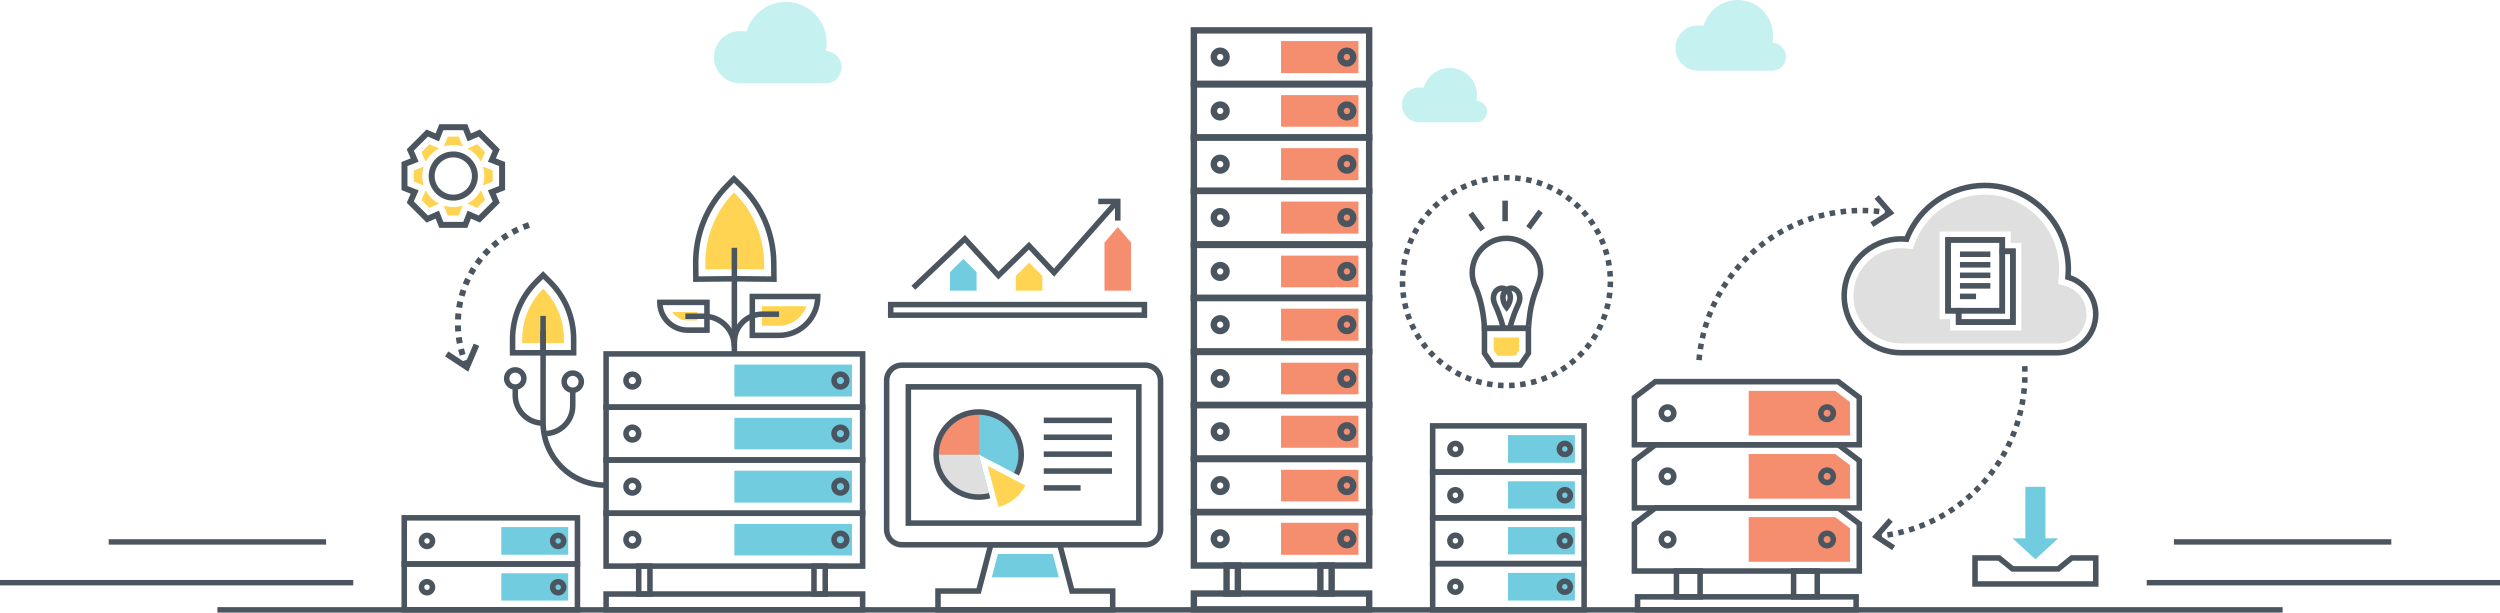 <?xml version="1.0" encoding="utf-8"?>
<!-- Generator: Adobe Illustrator 16.0.0, SVG Export Plug-In . SVG Version: 6.00 Build 0)  -->
<!DOCTYPE svg PUBLIC "-//W3C//DTD SVG 1.1//EN" "http://www.w3.org/Graphics/SVG/1.1/DTD/svg11.dtd">
<svg version="1.1" id="Layer_1" xmlns="http://www.w3.org/2000/svg" xmlns:xlink="http://www.w3.org/1999/xlink" x="0px" y="0px"
	 width="920px" height="225.428px" viewBox="0 0 920 225.428" enable-background="new 0 0 920 225.428" xml:space="preserve">
<g>
	<defs>
		<rect id="SVGID_1_" width="920" height="225.428"/>
	</defs>
	<clipPath id="SVGID_2_">
		<use xlink:href="#SVGID_1_"  overflow="visible"/>
	</clipPath>
	<path clip-path="url(#SVGID_2_)" fill="#4A555F" d="M171.967,83.843h-10.318l-0.276-0.695c0,0-0.491-1.241-1.06-2.691
		c-1.427,0.624-2.651,1.154-2.651,1.154l-0.686,0.296l-7.298-7.294l0.298-0.687c0,0,0.53-1.227,1.155-2.653
		c-1.452-0.57-2.693-1.061-2.693-1.061l-0.695-0.275V59.621l0.695-0.275c0,0,1.241-0.491,2.693-1.061
		c-0.625-1.426-1.155-2.653-1.155-2.653l-0.298-0.686l7.298-7.295l0.686,0.297c0,0,1.224,0.529,2.651,1.152
		c0.569-1.449,1.06-2.69,1.06-2.69l0.276-0.695h10.318l0.276,0.695c0,0,0.491,1.241,1.06,2.69c1.427-0.623,2.65-1.152,2.65-1.152
		l0.687-0.297l7.294,7.295l-0.296,0.685c0,0-0.529,1.227-1.152,2.654c1.451,0.569,2.693,1.061,2.693,1.061l0.695,0.275v10.316
		l-0.695,0.275c0,0-1.242,0.492-2.693,1.061c0.623,1.427,1.152,2.654,1.152,2.654l0.296,0.686l-7.294,7.294l-0.687-0.296
		c0,0-1.223-0.53-2.65-1.154c-0.569,1.45-1.06,2.691-1.06,2.691L171.967,83.843z M163.146,81.642h7.325
		c0.284-0.72,0.748-1.898,1.199-3.053l0.417-1.069l1.051,0.462c1.135,0.498,2.295,1.003,3.004,1.31l5.179-5.177
		c-0.309-0.71-0.813-1.873-1.312-3.007l-0.462-1.052l1.071-0.417c1.156-0.45,2.335-0.915,3.054-1.199v-7.323
		c-0.719-0.284-1.898-0.748-3.054-1.198l-1.071-0.417l0.462-1.052c0.499-1.134,1.003-2.296,1.312-3.006l-5.179-5.178
		c-0.709,0.308-1.869,0.811-3.004,1.31l-1.051,0.462l-0.417-1.069c-0.451-1.155-0.915-2.333-1.199-3.053h-7.325
		c-0.284,0.72-0.749,1.898-1.199,3.053l-0.418,1.069l-1.051-0.462c-1.134-0.498-2.294-1.002-3.003-1.31l-5.181,5.178
		c0.309,0.71,0.815,1.872,1.313,3.006l0.462,1.052l-1.071,0.417c-1.156,0.45-2.335,0.914-3.054,1.198v7.323
		c0.719,0.284,1.898,0.749,3.054,1.199l1.071,0.417l-0.462,1.052c-0.498,1.134-1.005,2.297-1.314,3.007l5.182,5.177
		c0.709-0.307,1.869-0.812,3.003-1.31l1.051-0.462l0.418,1.069C162.397,79.744,162.862,80.921,163.146,81.642 M166.808,73.831
		c-4.992,0-9.053-4.06-9.053-9.052c0-4.992,4.061-9.052,9.053-9.052c4.993,0,9.056,4.06,9.056,9.052
		C175.863,69.771,171.8,73.831,166.808,73.831 M166.808,57.928c-3.778,0-6.852,3.073-6.852,6.851c0,3.778,3.074,6.851,6.852,6.851
		c3.779,0,6.854-3.073,6.854-6.851C173.662,61,170.586,57.928,166.808,57.928"/>
	<path clip-path="url(#SVGID_2_)" fill="#FFD452" d="M164.75,79.284c-0.192-0.491-1.422-3.639-1.422-3.639
		c1.097,0.353,2.267,0.543,3.479,0.543c1.214,0,2.384-0.19,3.483-0.544c0,0-1.229,3.149-1.423,3.64H164.75z M155.097,73.583
		c0.211-0.484,1.569-3.578,1.569-3.578c1.089,2.104,2.813,3.828,4.919,4.916c0,0-3.096,1.359-3.578,1.57L155.097,73.583z
		 M172.032,74.921c2.105-1.088,3.83-2.813,4.919-4.917c0,0,1.359,3.095,1.569,3.579l-2.91,2.907
		C175.128,76.28,172.032,74.921,172.032,74.921 M177.679,68.255c0.351-1.097,0.541-2.265,0.541-3.477c0-1.211-0.19-2.38-0.541-3.475
		c0,0,3.145,1.226,3.637,1.42v4.112C180.824,67.028,177.679,68.255,177.679,68.255 M152.301,66.835v-4.112
		c0.492-0.194,3.637-1.42,3.637-1.42c-0.351,1.096-0.541,2.264-0.541,3.475c0,1.212,0.19,2.38,0.541,3.477
		C155.938,68.255,152.793,67.028,152.301,66.835 M176.951,59.553c-1.089-2.104-2.814-3.829-4.92-4.916c0,0,3.097-1.36,3.58-1.571
		l2.909,2.909C178.31,56.458,176.951,59.553,176.951,59.553 M155.097,55.975l2.91-2.908c0.483,0.21,3.578,1.569,3.578,1.569
		c-2.105,1.088-3.83,2.812-4.919,4.917C156.666,59.553,155.308,56.459,155.097,55.975 M170.29,53.912
		c-1.099-0.353-2.269-0.543-3.483-0.543c-1.212,0-2.382,0.19-3.479,0.542c0,0,1.23-3.146,1.422-3.639h4.117
		C169.061,50.765,170.29,53.912,170.29,53.912"/>
	<path clip-path="url(#SVGID_2_)" fill="#4A555F" d="M171.996,132.282l-0.192,0.072l-1.401,0.528h-0.007l-0.455,0.176
		c0.264,0.705,0.55,1.409,0.858,2.093l2.011-0.889C172.524,133.617,172.252,132.949,171.996,132.282 M170.726,128.201l-2.143,0.536
		c0.183,0.726,0.389,1.46,0.617,2.179l2.098-0.653C171.093,129.581,170.895,128.89,170.726,128.201 M169.926,124.002l-2.187,0.287
		c0.102,0.748,0.22,1.497,0.359,2.238l2.165-0.411C170.131,125.418,170.014,124.707,169.926,124.002 M169.611,119.74l-2.202,0.036
		c0.014,0.756,0.044,1.519,0.102,2.261l2.195-0.163C169.655,121.169,169.626,120.452,169.611,119.74 M167.592,115.254
		c-0.073,0.749-0.125,1.512-0.154,2.261l2.194,0.088c0.03-0.705,0.081-1.424,0.147-2.136L167.592,115.254z M168.296,110.778
		c-0.161,0.733-0.3,1.489-0.418,2.23l2.172,0.338c0.111-0.697,0.243-1.409,0.397-2.099L168.296,110.778z M169.507,106.413
		c-0.242,0.711-0.468,1.437-0.667,2.164l2.12,0.594c0.192-0.689,0.405-1.372,0.632-2.047L169.507,106.413z M171.217,102.221
		c-0.322,0.682-0.631,1.379-0.909,2.069l2.032,0.83c0.272-0.654,0.558-1.307,0.867-1.953L171.217,102.221z M173.397,98.25
		c-0.396,0.639-0.777,1.292-1.145,1.953l1.93,1.056c0.346-0.616,0.705-1.24,1.086-1.842L173.397,98.25z M176.017,94.56
		c-0.47,0.587-0.925,1.196-1.357,1.806l1.79,1.276c0.411-0.579,0.844-1.152,1.292-1.71L176.017,94.56z M179.041,91.191
		c-0.536,0.528-1.057,1.078-1.556,1.636l1.637,1.475c0.469-0.528,0.968-1.05,1.474-1.555L179.041,91.191z M182.431,88.189
		c-0.595,0.463-1.174,0.954-1.739,1.453l1.461,1.644c0.535-0.47,1.086-0.932,1.636-1.372L182.431,88.189z M186.137,85.591
		c-0.638,0.397-1.276,0.815-1.893,1.247l1.262,1.806c0.58-0.411,1.182-0.808,1.784-1.174L186.137,85.591z M190.115,83.441
		c-0.683,0.323-1.358,0.66-2.019,1.02l1.043,1.937c0.623-0.337,1.27-0.66,1.907-0.961L190.115,83.441z M194.313,81.769
		c-0.712,0.234-1.432,0.499-2.121,0.777l0.814,2.04c0.654-0.256,1.328-0.505,2.004-0.733L194.313,81.769z"/>
	<polygon clip-path="url(#SVGID_2_)" fill="#4A555F" points="172.313,136.783 163.768,131.149 164.98,129.31 171.322,133.492 
		174.327,126.439 176.352,127.303 	"/>
	<path clip-path="url(#SVGID_2_)" fill="#4A555F" d="M684.077,225.428h-82.479v-6.805h82.479V225.428z M603.637,223.388h78.4v-2.725
		h-78.4V223.388z"/>
	<path clip-path="url(#SVGID_2_)" fill="#4A555F" d="M626.653,220.665h-10.74v-11.537h10.74V220.665z M617.952,218.625h6.662v-7.458
		h-6.662V218.625z"/>
	<path clip-path="url(#SVGID_2_)" fill="#4A555F" d="M669.762,220.665h-10.739v-11.537h10.739V220.665z M661.061,218.625h6.662
		v-7.458h-6.662V218.625z"/>
	<path clip-path="url(#SVGID_2_)" fill="#4A555F" d="M685.236,211.166h-84.797v-18.928l8.392-6.343h68.013l8.393,6.343V211.166z
		 M602.479,209.126h80.718v-15.873l-7.036-5.318h-66.646l-7.036,5.318V209.126z"/>
	<polygon clip-path="url(#SVGID_2_)" fill="#F58E6F" points="675.362,190.313 643.52,190.313 643.52,206.748 680.817,206.748 
		680.817,194.437 	"/>
	<path clip-path="url(#SVGID_2_)" fill="#4A555F" d="M685.236,187.934h-84.797v-18.928l8.392-6.343h68.013l8.393,6.343V187.934z
		 M602.479,185.894h80.718v-15.873l-7.036-5.318h-66.646l-7.036,5.318V185.894z"/>
	<polygon clip-path="url(#SVGID_2_)" fill="#F58E6F" points="675.361,167.082 643.52,167.082 643.52,183.516 680.817,183.516 
		680.817,171.206 	"/>
	<path clip-path="url(#SVGID_2_)" fill="#4A555F" d="M685.236,164.702h-84.797v-18.927l8.392-6.344h68.013l8.393,6.344V164.702z
		 M602.479,162.663h80.718V146.79l-7.036-5.318h-66.646l-7.036,5.318V162.663z"/>
	<polygon clip-path="url(#SVGID_2_)" fill="#F58E6F" points="675.361,143.849 643.52,143.849 643.52,160.285 680.817,160.285 
		680.817,147.973 	"/>
	<path clip-path="url(#SVGID_2_)" fill="#4A555F" d="M613.658,155.389c-1.832,0-3.322-1.491-3.322-3.323
		c0-1.831,1.49-3.321,3.322-3.321c1.831,0,3.319,1.49,3.319,3.321C616.978,153.898,615.489,155.389,613.658,155.389
		 M613.658,150.785c-0.707,0-1.283,0.574-1.283,1.281s0.576,1.282,1.283,1.282c0.706,0,1.281-0.575,1.281-1.282
		S614.364,150.785,613.658,150.785"/>
	<path clip-path="url(#SVGID_2_)" fill="#4A555F" d="M613.658,178.621c-1.832,0-3.322-1.491-3.322-3.322
		c0-1.832,1.49-3.321,3.322-3.321c1.831,0,3.319,1.489,3.319,3.321C616.978,177.129,615.489,178.621,613.658,178.621
		 M613.658,174.016c-0.707,0-1.283,0.575-1.283,1.282s0.576,1.282,1.283,1.282c0.706,0,1.281-0.575,1.281-1.282
		S614.364,174.016,613.658,174.016"/>
	<path clip-path="url(#SVGID_2_)" fill="#4A555F" d="M613.658,201.852c-1.832,0-3.322-1.49-3.322-3.322
		c0-1.831,1.49-3.321,3.322-3.321c1.831,0,3.319,1.49,3.319,3.321C616.978,200.362,615.489,201.852,613.658,201.852
		 M613.658,197.248c-0.707,0-1.283,0.575-1.283,1.282s0.576,1.282,1.283,1.282c0.706,0,1.281-0.575,1.281-1.282
		S614.364,197.248,613.658,197.248"/>
	<path clip-path="url(#SVGID_2_)" fill="#4A555F" d="M672.369,155.389c-1.831,0-3.321-1.491-3.321-3.323
		c0-1.831,1.49-3.321,3.321-3.321c1.832,0,3.32,1.49,3.32,3.321C675.689,153.898,674.201,155.389,672.369,155.389 M672.369,150.785
		c-0.707,0-1.282,0.574-1.282,1.281s0.575,1.282,1.282,1.282s1.281-0.575,1.281-1.282S673.076,150.785,672.369,150.785"/>
	<path clip-path="url(#SVGID_2_)" fill="#4A555F" d="M672.369,178.621c-1.831,0-3.321-1.491-3.321-3.322
		c0-1.832,1.49-3.321,3.321-3.321c1.832,0,3.32,1.489,3.32,3.321C675.689,177.129,674.201,178.621,672.369,178.621 M672.369,174.016
		c-0.707,0-1.282,0.575-1.282,1.282s0.575,1.282,1.282,1.282s1.281-0.575,1.281-1.282S673.076,174.016,672.369,174.016"/>
	<path clip-path="url(#SVGID_2_)" fill="#4A555F" d="M672.369,201.852c-1.831,0-3.321-1.49-3.321-3.322
		c0-1.831,1.49-3.321,3.321-3.321c1.832,0,3.32,1.49,3.32,3.321C675.689,200.362,674.201,201.852,672.369,201.852 M672.369,197.248
		c-0.707,0-1.282,0.575-1.282,1.282s0.575,1.282,1.282,1.282s1.281-0.575,1.281-1.282S673.076,197.248,672.369,197.248"/>
	<path clip-path="url(#SVGID_2_)" fill="#4A555F" d="M757.055,130.824H699.6c-12.109,0-21.962-9.853-21.962-21.962
		S687.49,86.9,699.6,86.9c0.442,0,0.896,0.015,1.354,0.043c4.866-11.827,16.59-19.721,29.417-19.721
		c17.536,0,31.802,14.266,31.802,31.8c0,0.736-0.026,1.491-0.081,2.253c6.026,2.118,10.167,7.9,10.167,14.345
		C772.258,124.002,765.438,130.824,757.055,130.824 M699.6,88.939c-10.985,0-19.923,8.938-19.923,19.922
		c0,10.985,8.938,19.923,19.923,19.923h57.455c7.259,0,13.163-5.906,13.163-13.164c0-5.824-3.904-11.023-9.495-12.642l-0.813-0.235
		l0.081-0.842c0.093-0.975,0.142-1.943,0.142-2.879c0-16.41-13.351-29.761-29.763-29.761c-12.244,0-23.414,7.685-27.795,19.122
		l-0.277,0.725l-0.771-0.074C700.872,88.971,700.225,88.939,699.6,88.939"/>
	<path clip-path="url(#SVGID_2_)" fill="#DFDFDF" d="M760.063,105.26l-2.712-0.781l0.271-2.808c0.089-0.897,0.129-1.788,0.129-2.651
		c0-15.099-12.283-27.382-27.383-27.382c-11.263,0-21.542,7.07-25.572,17.593l-0.926,2.42l-2.568-0.251
		c-0.585-0.055-1.156-0.082-1.706-0.082c-9.667,0-17.539,7.872-17.539,17.546c0,9.673,7.872,17.538,17.539,17.538h57.456
		c5.947,0,10.788-4.833,10.788-10.78C767.841,110.848,764.639,106.593,760.063,105.26 M743.84,121.648h-26.172v-4.195h-3.892V85.181
		h26.177v4.202h3.887V121.648z"/>
	<path clip-path="url(#SVGID_2_)" fill="#4A555F" d="M737.865,115.361h-21.998V87.272h21.998V115.361z M717.907,113.322h17.919
		V89.311h-17.919V113.322z"/>
	<path clip-path="url(#SVGID_2_)" fill="#4A555F" d="M741.753,119.559h-21.999v-6.239h16.07V91.47h5.929V119.559z M721.793,117.519
		h17.92v-24.01h-1.85v21.852h-16.07V117.519z"/>
	<rect x="721.264" y="92.541" clip-path="url(#SVGID_2_)" fill="#4A555F" width="11.191" height="2.039"/>
	<rect x="721.264" y="96.419" clip-path="url(#SVGID_2_)" fill="#4A555F" width="11.191" height="2.039"/>
	<rect x="721.264" y="100.297" clip-path="url(#SVGID_2_)" fill="#4A555F" width="11.191" height="2.039"/>
	<rect x="721.264" y="104.174" clip-path="url(#SVGID_2_)" fill="#4A555F" width="11.191" height="2.04"/>
	<rect x="721.263" y="108.053" clip-path="url(#SVGID_2_)" fill="#4A555F" width="5.93" height="2.039"/>
	<path clip-path="url(#SVGID_2_)" fill="#4A555F" d="M741.753,119.559h-21.999v-4.197h-3.887V87.272h21.997v4.198h3.889V119.559z
		 M721.793,117.519h17.92V93.51h-3.887v-4.199h-17.92v24.011h3.887V117.519z"/>
	<path clip-path="url(#SVGID_2_)" fill="#4A555F" d="M690.613,198.394l-0.184-2.032c0.668-0.06,1.333-0.131,1.994-0.212l0.249,2.024
		C691.99,198.258,691.303,198.332,690.613,198.394 M694.728,197.884l-0.318-2.015c0.661-0.104,1.319-0.221,1.973-0.347l0.388,2.002
		C696.092,197.656,695.412,197.776,694.728,197.884 M698.797,197.096l-0.455-1.988c0.653-0.149,1.303-0.309,1.947-0.48l0.522,1.972
		C700.145,196.775,699.473,196.941,698.797,197.096 M702.805,196.032l-0.589-1.952c0.644-0.193,1.281-0.397,1.914-0.613l0.657,1.931
		C704.131,195.62,703.47,195.832,702.805,196.032 M706.743,194.693l-0.722-1.907c0.627-0.236,1.249-0.484,1.866-0.743l0.786,1.883
		C708.035,194.191,707.391,194.448,706.743,194.693 M710.577,193.089l-0.853-1.854c0.61-0.279,1.214-0.569,1.812-0.869l0.914,1.823
		C711.832,192.5,711.207,192.8,710.577,193.089 M714.291,191.227l-0.977-1.791c0.589-0.321,1.171-0.651,1.748-0.991l1.033,1.758
		C715.501,190.554,714.898,190.895,714.291,191.227 M717.868,189.118l-1.096-1.721c0.565-0.359,1.123-0.727,1.675-1.105l1.152,1.683
		C719.029,188.365,718.452,188.746,717.868,189.118 M721.291,186.772l-1.209-1.642c0.538-0.397,1.07-0.804,1.594-1.217l1.265,1.602
		C722.397,185.942,721.847,186.362,721.291,186.772 M724.546,184.201l-1.317-1.557c0.511-0.431,1.014-0.872,1.51-1.321l1.368,1.512
		C725.594,183.299,725.074,183.755,724.546,184.201 M727.62,181.417l-1.42-1.464c0.479-0.466,0.952-0.938,1.416-1.42l1.468,1.417
		C728.604,180.447,728.115,180.936,727.62,181.417 M730.498,178.434l-1.516-1.366c0.446-0.496,0.887-1,1.316-1.511l1.56,1.313
		C731.413,177.399,730.96,177.92,730.498,178.434 M733.167,175.264l-1.604-1.26c0.411-0.525,0.816-1.058,1.211-1.597l1.646,1.206
		C734.011,174.171,733.592,174.721,733.167,175.264 M735.614,171.923l-1.686-1.151c0.376-0.549,0.743-1.107,1.101-1.67l1.723,1.09
		C736.382,170.775,736.004,171.353,735.614,171.923 M737.83,168.424l-1.759-1.032c0.338-0.575,0.666-1.157,0.984-1.744l1.791,0.974
		C738.518,167.229,738.178,167.83,737.83,168.424 M739.803,164.785l-1.825-0.909c0.298-0.596,0.585-1.196,0.861-1.805l1.856,0.848
		C740.408,163.547,740.11,164.168,739.803,164.785 M741.523,161.023l-1.884-0.783c0.257-0.615,0.503-1.233,0.738-1.857l1.908,0.72
		C742.043,159.748,741.788,160.389,741.523,161.023 M742.984,157.149l-1.934-0.654c0.215-0.631,0.418-1.268,0.611-1.907l1.953,0.587
		C743.416,155.837,743.205,156.496,742.984,157.149 M744.178,153.179l-1.971-0.522c0.171-0.643,0.329-1.293,0.479-1.944l1.987,0.451
		C744.521,151.841,744.355,152.512,744.178,153.179 M745.1,149.135l-2.005-0.385c0.125-0.653,0.241-1.313,0.346-1.975l2.014,0.317
		C745.347,147.776,745.229,148.458,745.1,149.135 M745.742,145.039l-2.026-0.248c0.081-0.66,0.151-1.324,0.21-1.991l2.032,0.178
		C745.897,143.667,745.825,144.355,745.742,145.039 M746.104,140.909l-2.036-0.108c0.035-0.665,0.061-1.333,0.074-2.005l2.039,0.044
		C746.167,139.532,746.141,140.222,746.104,140.909 M744.151,136.79c-0.009-0.67-0.027-1.338-0.06-2.003l2.038-0.096
		c0.032,0.689,0.052,1.379,0.062,2.074L744.151,136.79z"/>
	<path clip-path="url(#SVGID_2_)" fill="#4A555F" d="M626.26,132.613l-2.033-0.169c0.058-0.689,0.127-1.379,0.207-2.062l2.026,0.236
		C626.382,131.28,626.314,131.945,626.26,132.613 M626.726,128.632l-2.017-0.306c0.104-0.685,0.219-1.367,0.345-2.045l2.006,0.374
		C626.937,127.31,626.824,127.97,626.726,128.632 M627.459,124.693l-1.99-0.443c0.149-0.676,0.311-1.348,0.483-2.016l1.976,0.51
		C627.762,123.39,627.605,124.039,627.459,124.693 M628.462,120.813l-1.956-0.578c0.195-0.665,0.402-1.324,0.62-1.978l1.936,0.643
		C628.852,119.533,628.651,120.171,628.462,120.813 M629.725,117.011l-1.911-0.711c0.24-0.647,0.49-1.288,0.752-1.926l1.886,0.773
		C630.199,115.765,629.957,116.385,629.725,117.011 M631.24,113.313l-1.857-0.839c0.284-0.628,0.577-1.252,0.881-1.87l1.83,0.9
		C631.801,112.101,631.517,112.705,631.24,113.313 M633.008,109.725l-1.799-0.961c0.325-0.61,0.66-1.212,1.007-1.809l1.765,1.022
		C633.646,108.554,633.321,109.137,633.008,109.725 M635.012,106.264l-1.729-1.083c0.367-0.585,0.744-1.164,1.128-1.736l1.692,1.14
		C635.729,105.138,635.365,105.698,635.012,106.264 M637.248,102.944l-1.65-1.198c0.405-0.559,0.82-1.111,1.242-1.655l1.61,1.25
		C638.041,101.868,637.641,102.403,637.248,102.944 M639.705,99.781l-1.566-1.306c0.441-0.53,0.893-1.053,1.352-1.57l1.523,1.358
		C640.569,98.761,640.133,99.267,639.705,99.781 M642.371,96.789l-1.475-1.408c0.477-0.5,0.963-0.991,1.456-1.476l1.426,1.457
		C643.303,95.83,642.832,96.306,642.371,96.789 M645.234,93.983l-1.377-1.504c0.508-0.466,1.027-0.924,1.551-1.375l1.328,1.55
		C646.228,93.089,645.728,93.532,645.234,93.983 M648.279,91.376l-1.271-1.594c0.541-0.431,1.088-0.853,1.643-1.266l1.218,1.634
		C649.332,90.551,648.803,90.959,648.279,91.376 M651.496,88.979l-1.161-1.675c0.567-0.395,1.145-0.779,1.726-1.154l1.104,1.714
		C652.603,88.227,652.047,88.599,651.496,88.979 M654.869,86.807l-1.045-1.752c0.595-0.355,1.194-0.7,1.801-1.034l0.986,1.786
		C656.025,86.13,655.444,86.464,654.869,86.807 M658.383,84.866l-0.923-1.818c0.616-0.314,1.238-0.616,1.867-0.909l0.862,1.848
		C659.582,84.27,658.98,84.563,658.383,84.866 M662.023,83.17l-0.797-1.878c0.637-0.27,1.279-0.53,1.927-0.779l0.732,1.903
		C663.26,82.656,662.64,82.908,662.023,83.17 M665.771,81.726l-0.665-1.928c0.655-0.226,1.313-0.442,1.978-0.647l0.6,1.95
		C667.043,81.299,666.404,81.507,665.771,81.726 M669.607,80.543l-0.533-1.968c0.665-0.181,1.336-0.35,2.012-0.509l0.466,1.987
		C670.899,80.205,670.252,80.369,669.607,80.543 M673.509,79.627l-0.397-2c0.678-0.134,1.357-0.257,2.041-0.369l0.329,2.012
		C674.819,79.379,674.162,79.498,673.509,79.627 M695.434,79.398c-0.656-0.116-1.317-0.221-1.981-0.316l0.287-2.019
		c0.688,0.098,1.37,0.207,2.048,0.327L695.434,79.398z M677.465,78.979l-0.262-2.022c0.685-0.088,1.37-0.165,2.062-0.231
		l0.192,2.031C678.789,78.82,678.126,78.894,677.465,78.979 M691.464,78.833c-0.662-0.071-1.327-0.132-1.996-0.181l0.149-2.034
		c0.691,0.051,1.381,0.114,2.065,0.188L691.464,78.833z M681.453,78.601l-0.123-2.035c0.688-0.042,1.377-0.072,2.071-0.091
		l0.056,2.039C682.786,78.532,682.118,78.561,681.453,78.601 M687.466,78.538c-0.665-0.026-1.333-0.042-2.005-0.046l0.014-2.039
		c0.693,0.004,1.385,0.02,2.072,0.047L687.466,78.538z"/>
	<polygon clip-path="url(#SVGID_2_)" fill="#4A555F" points="689.388,83.494 688.285,81.778 694.076,78.061 689.824,73.161 
		691.365,71.825 697.161,78.505 	"/>
	<polygon clip-path="url(#SVGID_2_)" fill="#4A555F" points="696.302,202.453 688.893,197.606 695.009,190.684 696.535,192.034 
		691.981,197.189 697.418,200.746 	"/>
	<polygon clip-path="url(#SVGID_2_)" fill="#71CCE0" points="752.724,198.105 752.724,179.143 745.325,179.143 745.325,198.105 
		740.616,198.105 749.024,205.826 757.433,198.105 	"/>
	<path clip-path="url(#SVGID_2_)" fill="#4A555F" d="M772.258,215.915h-46.467v-11.597h10.25l4.938,4.025h16.09l4.939-4.025h10.25
		V215.915z M727.831,213.875h42.387v-7.518h-7.485l-4.938,4.023h-17.542l-4.939-4.023h-7.482V213.875z"/>
	<path clip-path="url(#SVGID_2_)" fill="#4A555F" d="M583.974,174.729h-57.774v-19.025h57.774V174.729z M528.238,172.69h53.696
		v-14.947h-53.696V172.69z"/>
	<rect x="554.94" y="160.123" clip-path="url(#SVGID_2_)" fill="#71CCE0" width="24.614" height="10.188"/>
	<path clip-path="url(#SVGID_2_)" fill="#4A555F" d="M583.974,191.586h-57.774V172.69h57.774V191.586z M528.238,189.546h53.696
		V174.73h-53.696V189.546z"/>
	<rect x="554.94" y="177.108" clip-path="url(#SVGID_2_)" fill="#71CCE0" width="24.614" height="10.06"/>
	<path clip-path="url(#SVGID_2_)" fill="#4A555F" d="M583.974,208.441h-57.774v-18.896h57.774V208.441z M528.238,206.401h53.696
		v-14.814h-53.696V206.401z"/>
	<rect x="554.94" y="193.964" clip-path="url(#SVGID_2_)" fill="#71CCE0" width="24.614" height="10.058"/>
	<path clip-path="url(#SVGID_2_)" fill="#4A555F" d="M583.974,225.428h-57.774v-19.027h57.774V225.428z M528.238,223.388h53.696
		v-14.947h-53.696V223.388z"/>
	<rect x="554.94" y="210.82" clip-path="url(#SVGID_2_)" fill="#71CCE0" width="24.614" height="10.189"/>
	<path clip-path="url(#SVGID_2_)" fill="#4A555F" d="M535.59,168.267c-1.683,0-3.051-1.369-3.051-3.05
		c0-1.684,1.368-3.052,3.051-3.052s3.051,1.368,3.051,3.052C538.641,166.898,537.272,168.267,535.59,168.267 M535.59,164.205
		c-0.559,0-1.012,0.454-1.012,1.013c0,0.557,0.453,1.01,1.012,1.01c0.558,0,1.011-0.453,1.011-1.01
		C536.601,164.659,536.147,164.205,535.59,164.205"/>
	<path clip-path="url(#SVGID_2_)" fill="#4A555F" d="M575.865,168.267c-1.684,0-3.051-1.369-3.051-3.05
		c0-1.684,1.367-3.052,3.051-3.052c1.682,0,3.05,1.368,3.05,3.052C578.915,166.898,577.547,168.267,575.865,168.267
		 M575.865,164.205c-0.559,0-1.013,0.454-1.013,1.013c0,0.557,0.454,1.01,1.013,1.01c0.558,0,1.011-0.453,1.011-1.01
		C576.876,164.659,576.423,164.205,575.865,164.205"/>
	<path clip-path="url(#SVGID_2_)" fill="#4A555F" d="M535.59,185.305c-1.683,0-3.051-1.369-3.051-3.05
		c0-1.684,1.368-3.052,3.051-3.052s3.051,1.368,3.051,3.052C538.641,183.936,537.272,185.305,535.59,185.305 M535.59,181.243
		c-0.559,0-1.012,0.454-1.012,1.013c0,0.557,0.453,1.01,1.012,1.01c0.558,0,1.011-0.453,1.011-1.01
		C536.601,181.697,536.147,181.243,535.59,181.243"/>
	<path clip-path="url(#SVGID_2_)" fill="#4A555F" d="M575.865,185.305c-1.684,0-3.051-1.369-3.051-3.05
		c0-1.684,1.367-3.052,3.051-3.052c1.682,0,3.05,1.368,3.05,3.052C578.915,183.936,577.547,185.305,575.865,185.305
		 M575.865,181.243c-0.559,0-1.013,0.454-1.013,1.013c0,0.557,0.454,1.01,1.013,1.01c0.558,0,1.011-0.453,1.011-1.01
		C576.876,181.697,576.423,181.243,575.865,181.243"/>
	<path clip-path="url(#SVGID_2_)" fill="#4A555F" d="M535.59,202.044c-1.683,0-3.051-1.369-3.051-3.05
		c0-1.684,1.368-3.052,3.051-3.052s3.051,1.368,3.051,3.052C538.641,200.675,537.272,202.044,535.59,202.044 M535.59,197.982
		c-0.559,0-1.012,0.454-1.012,1.013c0,0.557,0.453,1.01,1.012,1.01c0.558,0,1.011-0.453,1.011-1.01
		C536.601,198.436,536.147,197.982,535.59,197.982"/>
	<path clip-path="url(#SVGID_2_)" fill="#4A555F" d="M575.865,202.044c-1.684,0-3.051-1.369-3.051-3.05
		c0-1.684,1.367-3.052,3.051-3.052c1.682,0,3.05,1.368,3.05,3.052C578.915,200.675,577.547,202.044,575.865,202.044
		 M575.865,197.982c-0.559,0-1.013,0.454-1.013,1.013c0,0.557,0.454,1.01,1.013,1.01c0.558,0,1.011-0.453,1.011-1.01
		C576.876,198.436,576.423,197.982,575.865,197.982"/>
	<path clip-path="url(#SVGID_2_)" fill="#4A555F" d="M535.59,218.966c-1.683,0-3.051-1.37-3.051-3.051
		c0-1.683,1.368-3.051,3.051-3.051s3.051,1.368,3.051,3.051C538.641,217.596,537.272,218.966,535.59,218.966 M535.59,214.904
		c-0.559,0-1.012,0.453-1.012,1.012c0,0.557,0.453,1.011,1.012,1.011c0.558,0,1.011-0.454,1.011-1.011
		C536.601,215.357,536.147,214.904,535.59,214.904"/>
	<path clip-path="url(#SVGID_2_)" fill="#4A555F" d="M575.865,218.966c-1.684,0-3.051-1.37-3.051-3.051
		c0-1.683,1.367-3.051,3.051-3.051c1.682,0,3.05,1.368,3.05,3.051C578.915,217.596,577.547,218.966,575.865,218.966
		 M575.865,214.904c-0.559,0-1.013,0.453-1.013,1.012c0,0.557,0.454,1.011,1.013,1.011c0.558,0,1.011-0.454,1.011-1.011
		C576.876,215.357,576.423,214.904,575.865,214.904"/>
	<path clip-path="url(#SVGID_2_)" fill="#4A555F" d="M560.027,135.353h-11.295l-3.47-5.045v-10.509h18.208v10.507L560.027,135.353z
		 M549.806,133.313h9.145l2.481-3.637v-7.838h-14.13v7.836L549.806,133.313z"/>
	<polygon clip-path="url(#SVGID_2_)" fill="#FFD452" points="551.056,130.934 549.682,128.935 549.682,124.217 559.053,124.217 
		559.053,128.944 557.693,130.934 	"/>
	<path clip-path="url(#SVGID_2_)" fill="#4A555F" d="M562.43,121.838h-17.145l-0.022-0.996c-0.002-0.074-0.206-7.542-2.969-14.292
		c-0.278-0.534-0.52-1.082-0.717-1.627c-0.54-1.485-0.814-3.048-0.814-4.643c0-7.501,6.102-13.604,13.603-13.604
		c7.502,0,13.605,6.103,13.605,13.604c0,2.335-0.726,4.19-1.493,6.153c-0.176,0.447-0.353,0.9-0.524,1.367
		c-0.785,2.146-1.407,4.533-1.85,7.093c-0.067,0.402-0.667,5.301-0.665,5.849c-0.001-0.446-0.416-0.943-1.009-0.943V121.838z
		 M547.254,119.799h14.209c0.049-0.489,0.126-1.152,0.231-2.063c0.156-1.33,0.361-2.969,0.399-3.19
		c0.463-2.68,1.117-5.184,1.945-7.446c0.176-0.481,0.358-0.948,0.539-1.409c0.727-1.856,1.354-3.459,1.354-5.41
		c0-6.377-5.189-11.564-11.566-11.564c-6.376,0-11.563,5.187-11.563,11.564c0,1.357,0.231,2.685,0.692,3.947
		c0.172,0.474,0.383,0.951,0.629,1.418l0.04,0.087C546.508,111.438,547.105,117.462,547.254,119.799"/>
	<rect x="552.865" y="73.842" clip-path="url(#SVGID_2_)" fill="#4A555F" width="2.039" height="7.568"/>
	
		<rect x="539.488" y="80.425" transform="matrix(0.591 0.807 -0.807 0.591 288.078 -405.026)" clip-path="url(#SVGID_2_)" fill="#4A555F" width="7.568" height="2.04"/>
	
		<rect x="563.759" y="77.211" transform="matrix(0.807 0.59 -0.59 0.807 156.713 -317.774)" clip-path="url(#SVGID_2_)" fill="#4A555F" width="2.04" height="7.57"/>
	<path clip-path="url(#SVGID_2_)" fill="#4A555F" d="M552.256,121.046c-0.01-0.041-0.968-4.188-3.011-8.514
		c-1.442-3.052-0.409-5.601,1.257-6.773c1.22-0.857,2.685-0.948,3.931-0.309c1.245-0.639,2.711-0.55,3.929,0.309
		c1.666,1.172,2.701,3.721,1.258,6.773c-2.049,4.336-3.002,8.472-3.011,8.513l-1.989-0.452c0.041-0.177,1.014-4.396,3.156-8.932
		c0.936-1.981,0.38-3.554-0.588-4.234c-0.281-0.199-0.637-0.34-1.021-0.35c1.483,2.391,0.119,5.316-0.934,6.655l-0.801,1.021
		l-0.802-1.021c-1.053-1.339-2.416-4.264-0.935-6.655c-0.383,0.01-0.738,0.151-1.02,0.35c-0.969,0.68-1.523,2.253-0.589,4.234
		c2.145,4.536,3.115,8.755,3.157,8.932L552.256,121.046z M554.433,108.156c-0.57,0.945-0.352,2.05,0.003,2.905
		C554.788,110.208,555.009,109.104,554.433,108.156"/>
	<path clip-path="url(#SVGID_2_)" fill="#4A555F" d="M555.368,142.892l-0.053-2.039c0.663-0.016,1.329-0.05,1.983-0.101l0.158,2.032
		C556.768,142.839,556.065,142.875,555.368,142.892 M553.274,142.89c-0.697-0.02-1.4-0.057-2.09-0.113l0.164-2.032
		c0.654,0.054,1.32,0.09,1.982,0.106L553.274,142.89z M559.538,142.568l-0.267-2.021c0.651-0.085,1.311-0.191,1.959-0.313
		l0.373,2.005C560.92,142.367,560.223,142.477,559.538,142.568 M549.104,142.556c-0.691-0.093-1.387-0.206-2.065-0.334l0.38-2.003
		c0.641,0.121,1.301,0.227,1.958,0.314L549.104,142.556z M563.65,141.801l-0.479-1.982c0.638-0.155,1.283-0.33,1.915-0.519
		l0.586,1.954C565.005,141.454,564.325,141.638,563.65,141.801 M544.993,141.779c-0.675-0.165-1.354-0.35-2.02-0.552l0.591-1.952
		c0.631,0.191,1.274,0.366,1.913,0.524L544.993,141.779z M567.66,140.599l-0.69-1.92c0.619-0.223,1.239-0.464,1.844-0.719
		l0.791,1.879C568.968,140.108,568.312,140.363,567.66,140.599 M540.982,140.565c-0.654-0.237-1.312-0.495-1.95-0.766l0.797-1.878
		c0.604,0.258,1.227,0.502,1.85,0.727L540.982,140.565z M571.508,138.976l-0.89-1.835c0.586-0.284,1.178-0.59,1.758-0.912
		l0.987,1.784C572.751,138.352,572.127,138.677,571.508,138.976 M537.123,138.928c-0.624-0.307-1.248-0.633-1.856-0.972l0.994-1.78
		c0.575,0.319,1.168,0.631,1.76,0.92L537.123,138.928z M575.165,136.952l-1.082-1.728c0.559-0.352,1.116-0.719,1.651-1.096
		l1.174,1.669C576.341,136.194,575.755,136.583,575.165,136.952 M533.466,136.888c-0.586-0.37-1.173-0.76-1.743-1.164l1.177-1.665
		c0.54,0.382,1.098,0.753,1.652,1.102L533.466,136.888z M578.586,134.55l-1.257-1.606c0.515-0.402,1.027-0.828,1.525-1.264
		l1.344,1.536C579.672,133.675,579.13,134.124,578.586,134.55 M530.046,134.471c-0.547-0.433-1.088-0.883-1.608-1.34l1.349-1.532
		c0.491,0.434,1.005,0.862,1.523,1.271L530.046,134.471z M581.737,131.798l-1.423-1.463c0.474-0.459,0.939-0.938,1.387-1.421
		l1.497,1.386C582.726,130.809,582.234,131.313,581.737,131.798 M526.902,131.707c-0.5-0.487-0.989-0.993-1.455-1.502l1.501-1.38
		c0.441,0.482,0.906,0.96,1.381,1.425L526.902,131.707z M584.579,128.726l-1.568-1.303c0.419-0.506,0.834-1.032,1.229-1.561
		l1.635,1.22C585.458,127.64,585.021,128.193,584.579,128.726 M524.072,128.627c-0.445-0.539-0.879-1.094-1.289-1.648l1.64-1.213
		c0.388,0.526,0.8,1.051,1.221,1.563L524.072,128.627z M587.08,125.371l-1.696-1.132c0.363-0.545,0.718-1.109,1.055-1.681
		l1.755,1.038C587.839,124.198,587.464,124.795,587.08,125.371 M521.584,125.267c-0.381-0.575-0.752-1.171-1.107-1.773l1.758-1.033
		c0.337,0.57,0.689,1.137,1.051,1.682L521.584,125.267z M589.213,121.765l-1.808-0.943c0.307-0.59,0.6-1.189,0.869-1.786
		l1.857,0.845C589.846,120.509,589.537,121.142,589.213,121.765 M519.467,121.663c-0.321-0.619-0.627-1.253-0.912-1.881l1.86-0.839
		c0.267,0.595,0.558,1.195,0.862,1.782L519.467,121.663z M590.95,117.948l-1.899-0.742c0.243-0.622,0.47-1.253,0.674-1.869
		l1.937,0.64C591.446,116.628,591.207,117.292,590.95,117.948 M517.747,117.856c-0.251-0.644-0.488-1.307-0.705-1.97l1.936-0.636
		c0.207,0.629,0.433,1.257,0.67,1.866L517.747,117.856z M592.265,113.973l-1.967-0.537c0.174-0.641,0.333-1.29,0.469-1.927
		l1.995,0.428C592.617,112.611,592.449,113.295,592.265,113.973 M516.443,113.88c-0.181-0.667-0.347-1.354-0.491-2.035l1.994-0.425
		c0.139,0.647,0.295,1.296,0.466,1.929L516.443,113.88z M593.146,109.881l-2.014-0.322c0.104-0.654,0.192-1.316,0.26-1.967
		l2.029,0.215C593.348,108.492,593.257,109.19,593.146,109.881 M515.571,109.786c-0.107-0.683-0.198-1.38-0.271-2.074l2.029-0.21
		c0.067,0.658,0.153,1.32,0.256,1.969L515.571,109.786z M593.587,105.721l-2.036-0.107c0.034-0.658,0.051-1.326,0.051-1.984h2.039
		C593.641,104.323,593.623,105.027,593.587,105.721 M515.141,105.626c-0.033-0.663-0.049-1.334-0.049-1.996v-0.094h2.039v0.094
		c0,0.628,0.015,1.264,0.048,1.893L515.141,105.626z M591.559,101.826c-0.031-0.658-0.081-1.323-0.146-1.979l2.028-0.205
		c0.07,0.692,0.121,1.393,0.154,2.087L591.559,101.826z M517.187,101.555l-2.036-0.112c0.038-0.697,0.097-1.399,0.171-2.086
		l2.026,0.22C517.277,100.228,517.223,100.893,517.187,101.555 M591.16,97.879c-0.102-0.65-0.221-1.306-0.355-1.951l1.995-0.42
		c0.144,0.68,0.269,1.374,0.376,2.059L591.16,97.879z M517.614,97.611l-2.014-0.327c0.113-0.689,0.244-1.381,0.391-2.057
		l1.992,0.435C517.845,96.302,517.721,96.958,517.614,97.611 M590.345,93.997c-0.168-0.631-0.357-1.271-0.563-1.901l1.939-0.631
		c0.216,0.665,0.417,1.341,0.593,2.008L590.345,93.997z M518.46,93.735l-1.967-0.54c0.185-0.669,0.389-1.343,0.608-2.002
		l1.936,0.645C518.828,92.463,518.635,93.101,518.46,93.735 M589.117,90.226c-0.238-0.616-0.494-1.231-0.764-1.828l1.862-0.834
		c0.282,0.629,0.552,1.278,0.803,1.927L589.117,90.226z M519.716,89.97l-1.897-0.748c0.257-0.651,0.532-1.299,0.821-1.931
		l1.854,0.85C520.221,88.739,519.958,89.354,519.716,89.97 M587.498,86.614c-0.305-0.588-0.624-1.172-0.954-1.736l1.761-1.03
		c0.348,0.596,0.687,1.212,1.005,1.833L587.498,86.614z M521.37,86.358l-1.807-0.947c0.326-0.621,0.67-1.237,1.024-1.83l1.752,1.044
		C522.006,85.186,521.679,85.769,521.37,86.358 M585.498,83.193c-0.361-0.55-0.743-1.096-1.134-1.628l1.643-1.209
		c0.411,0.56,0.813,1.136,1.195,1.716L585.498,83.193z M523.399,82.944l-1.694-1.134c0.388-0.579,0.794-1.154,1.211-1.709
		l1.632,1.223C524.152,81.849,523.767,82.395,523.399,82.944 M583.146,80.001c-0.419-0.509-0.855-1.014-1.3-1.499l1.503-1.377
		c0.47,0.512,0.931,1.044,1.372,1.581L583.146,80.001z M525.781,79.767l-1.565-1.307c0.451-0.54,0.917-1.069,1.384-1.57l1.493,1.389
		C526.648,78.755,526.208,79.256,525.781,79.767 M580.467,77.074c-0.471-0.463-0.959-0.918-1.452-1.353l1.352-1.529
		c0.519,0.459,1.033,0.94,1.529,1.427L580.467,77.074z M528.481,76.861l-1.418-1.466c0.498-0.481,1.018-0.957,1.542-1.414
		l1.34,1.539C529.446,75.954,528.954,76.405,528.481,76.861 M577.493,74.445c-0.518-0.411-1.052-0.811-1.586-1.192l1.18-1.663
		c0.565,0.401,1.129,0.825,1.675,1.258L577.493,74.445z M531.476,74.259l-1.255-1.609c0.548-0.427,1.114-0.844,1.682-1.242
		l1.17,1.672C532.532,73.457,531.996,73.853,531.476,74.259 M574.258,72.146c-0.559-0.353-1.133-0.695-1.706-1.017l0.997-1.779
		c0.606,0.339,1.211,0.701,1.798,1.073L574.258,72.146z M534.726,71.989l-1.078-1.731c0.593-0.368,1.198-0.724,1.806-1.058
		l0.981,1.787C535.862,71.304,535.287,71.64,534.726,71.989 M570.793,70.204c-0.592-0.292-1.199-0.571-1.806-0.83l0.802-1.875
		c0.64,0.273,1.279,0.567,1.904,0.875L570.793,70.204z M538.197,70.078l-0.889-1.836c0.629-0.304,1.271-0.593,1.907-0.858
		l0.786,1.881C539.398,69.517,538.792,69.791,538.197,70.078 M567.139,68.642c-0.619-0.225-1.252-0.438-1.885-0.631l0.595-1.951
		c0.668,0.205,1.337,0.428,1.99,0.666L567.139,68.642z M541.848,68.55l-0.684-1.92c0.656-0.235,1.325-0.454,1.988-0.652l0.581,1.955
		C543.104,68.12,542.471,68.328,541.848,68.55 M563.342,67.482c-0.64-0.158-1.292-0.3-1.938-0.425l0.384-2.002
		c0.681,0.13,1.368,0.281,2.044,0.448L563.342,67.482z M545.649,67.42l-0.475-1.984c0.671-0.161,1.36-0.306,2.046-0.433l0.37,2.006
		C546.939,67.129,546.287,67.266,545.649,67.42 M559.445,66.738c-0.649-0.089-1.313-0.162-1.973-0.216l0.168-2.033
		c0.695,0.058,1.396,0.135,2.08,0.228L559.445,66.738z M549.552,66.702l-0.262-2.022c0.685-0.089,1.386-0.161,2.082-0.212
		l0.153,2.033C550.865,66.551,550.201,66.618,549.552,66.702 M555.492,66.411c-0.658-0.021-1.325-0.022-1.984-0.008l-0.047-2.038
		c0.698-0.017,1.397-0.014,2.093,0.007L555.492,66.411z"/>
	<path clip-path="url(#SVGID_2_)" fill="#4A555F" d="M213.518,208.572h-65.775v-19.025h65.775V208.572z M149.782,206.534h61.697
		v-14.947h-61.697V206.534z"/>
	<rect x="184.484" y="193.965" clip-path="url(#SVGID_2_)" fill="#71CCE0" width="24.615" height="10.188"/>
	<path clip-path="url(#SVGID_2_)" fill="#4A555F" d="M213.518,225.428h-65.775v-18.896h65.775V225.428z M149.782,223.388h61.697
		v-14.816h-61.697V223.388z"/>
	<rect x="184.484" y="210.951" clip-path="url(#SVGID_2_)" fill="#71CCE0" width="24.615" height="10.059"/>
	<path clip-path="url(#SVGID_2_)" fill="#4A555F" d="M157.133,202.11c-1.682,0-3.051-1.369-3.051-3.05
		c0-1.684,1.369-3.052,3.051-3.052c1.683,0,3.051,1.368,3.051,3.052C160.185,200.741,158.816,202.11,157.133,202.11
		 M157.133,198.047c-0.558,0-1.011,0.454-1.011,1.013c0,0.557,0.453,1.01,1.011,1.01c0.558,0,1.011-0.453,1.011-1.01
		C158.145,198.501,157.691,198.047,157.133,198.047"/>
	<path clip-path="url(#SVGID_2_)" fill="#4A555F" d="M205.409,202.11c-1.683,0-3.051-1.369-3.051-3.05
		c0-1.684,1.368-3.052,3.051-3.052c1.682,0,3.05,1.368,3.05,3.052C208.459,200.741,207.091,202.11,205.409,202.11 M205.409,198.047
		c-0.558,0-1.012,0.454-1.012,1.013c0,0.557,0.454,1.01,1.012,1.01c0.558,0,1.011-0.453,1.011-1.01
		C206.42,198.501,205.967,198.047,205.409,198.047"/>
	<path clip-path="url(#SVGID_2_)" fill="#4A555F" d="M157.133,219.148c-1.682,0-3.051-1.369-3.051-3.05
		c0-1.683,1.369-3.052,3.051-3.052c1.683,0,3.051,1.369,3.051,3.052C160.185,217.779,158.816,219.148,157.133,219.148
		 M157.133,215.086c-0.558,0-1.011,0.453-1.011,1.012c0,0.557,0.453,1.01,1.011,1.01c0.558,0,1.011-0.453,1.011-1.01
		C158.145,215.54,157.691,215.086,157.133,215.086"/>
	<path clip-path="url(#SVGID_2_)" fill="#4A555F" d="M205.409,219.148c-1.683,0-3.051-1.369-3.051-3.05
		c0-1.683,1.368-3.052,3.051-3.052c1.682,0,3.05,1.369,3.05,3.052C208.459,217.779,207.091,219.148,205.409,219.148
		 M205.409,215.086c-0.558,0-1.012,0.453-1.012,1.012c0,0.557,0.454,1.01,1.012,1.01c0.558,0,1.011-0.453,1.011-1.01
		C206.42,215.54,205.967,215.086,205.409,215.086"/>
	<path clip-path="url(#SVGID_2_)" fill="#4A555F" d="M505.035,189.628h-66.877v-21.872h66.877V189.628z M440.519,187.267h62.154
		v-17.149h-62.154V187.267z"/>
	<rect x="471.427" y="172.871" clip-path="url(#SVGID_2_)" fill="#F58E6F" width="28.492" height="11.643"/>
	<path clip-path="url(#SVGID_2_)" fill="#4A555F" d="M505.035,209.292h-66.877v-22.023h66.877V209.292z M440.519,206.93h62.154
		v-17.303h-62.154V206.93z"/>
	<rect x="471.427" y="192.382" clip-path="url(#SVGID_2_)" fill="#F58E6F" width="28.492" height="11.794"/>
	<path clip-path="url(#SVGID_2_)" fill="#4A555F" d="M449.028,182.223c-1.947,0-3.531-1.584-3.531-3.531
		c0-1.946,1.584-3.529,3.531-3.529c1.947,0,3.53,1.583,3.53,3.529C452.558,180.639,450.975,182.223,449.028,182.223
		 M449.028,177.522c-0.646,0-1.171,0.524-1.171,1.17s0.525,1.172,1.171,1.172s1.17-0.526,1.17-1.172
		S449.674,177.522,449.028,177.522"/>
	<path clip-path="url(#SVGID_2_)" fill="#4A555F" d="M495.647,182.223c-1.947,0-3.53-1.584-3.53-3.531
		c0-1.946,1.583-3.529,3.53-3.529c1.946,0,3.53,1.583,3.53,3.529C499.178,180.639,497.594,182.223,495.647,182.223 M495.647,177.522
		c-0.646,0-1.17,0.524-1.17,1.17s0.523,1.172,1.17,1.172c0.646,0,1.171-0.526,1.171-1.172S496.293,177.522,495.647,177.522"/>
	<path clip-path="url(#SVGID_2_)" fill="#4A555F" d="M449.028,201.81c-1.947,0-3.531-1.584-3.531-3.531
		c0-1.946,1.584-3.53,3.531-3.53c1.947,0,3.53,1.584,3.53,3.53C452.558,200.226,450.975,201.81,449.028,201.81 M449.028,197.109
		c-0.646,0-1.171,0.524-1.171,1.17s0.525,1.172,1.171,1.172s1.17-0.526,1.17-1.172S449.674,197.109,449.028,197.109"/>
	<path clip-path="url(#SVGID_2_)" fill="#4A555F" d="M495.647,201.81c-1.947,0-3.53-1.584-3.53-3.531c0-1.946,1.583-3.53,3.53-3.53
		c1.946,0,3.53,1.584,3.53,3.53C499.178,200.226,497.594,201.81,495.647,201.81 M495.647,197.109c-0.646,0-1.17,0.524-1.17,1.17
		s0.523,1.172,1.17,1.172c0.646,0,1.171-0.526,1.171-1.172S496.293,197.109,495.647,197.109"/>
	<path clip-path="url(#SVGID_2_)" fill="#4A555F" d="M505.035,150.227h-66.877v-21.872h66.877V150.227z M440.519,147.867h62.154
		v-17.15h-62.154V147.867z"/>
	<rect x="471.427" y="133.469" clip-path="url(#SVGID_2_)" fill="#F58E6F" width="28.492" height="11.643"/>
	<path clip-path="url(#SVGID_2_)" fill="#4A555F" d="M505.035,169.89h-66.877v-22.023h66.877V169.89z M440.519,167.529h62.154
		v-17.302h-62.154V167.529z"/>
	<rect x="471.427" y="152.981" clip-path="url(#SVGID_2_)" fill="#F58E6F" width="28.492" height="11.794"/>
	<path clip-path="url(#SVGID_2_)" fill="#4A555F" d="M449.028,142.822c-1.947,0-3.531-1.583-3.531-3.53
		c0-1.946,1.584-3.53,3.531-3.53c1.947,0,3.53,1.584,3.53,3.53C452.558,141.239,450.975,142.822,449.028,142.822 M449.028,138.121
		c-0.646,0-1.171,0.525-1.171,1.171s0.525,1.171,1.171,1.171s1.17-0.525,1.17-1.171S449.674,138.121,449.028,138.121"/>
	<path clip-path="url(#SVGID_2_)" fill="#4A555F" d="M495.647,142.822c-1.947,0-3.53-1.583-3.53-3.53c0-1.946,1.583-3.53,3.53-3.53
		c1.946,0,3.53,1.584,3.53,3.53C499.178,141.239,497.594,142.822,495.647,142.822 M495.647,138.121c-0.646,0-1.17,0.525-1.17,1.171
		s0.523,1.171,1.17,1.171c0.646,0,1.171-0.525,1.171-1.171S496.293,138.121,495.647,138.121"/>
	<path clip-path="url(#SVGID_2_)" fill="#4A555F" d="M449.028,162.409c-1.947,0-3.531-1.583-3.531-3.53
		c0-1.946,1.584-3.53,3.531-3.53c1.947,0,3.53,1.584,3.53,3.53C452.558,160.826,450.975,162.409,449.028,162.409 M449.028,157.708
		c-0.646,0-1.171,0.525-1.171,1.171s0.525,1.171,1.171,1.171s1.17-0.525,1.17-1.171S449.674,157.708,449.028,157.708"/>
	<path clip-path="url(#SVGID_2_)" fill="#4A555F" d="M495.647,162.409c-1.947,0-3.53-1.583-3.53-3.53c0-1.946,1.583-3.53,3.53-3.53
		c1.946,0,3.53,1.584,3.53,3.53C499.178,160.826,497.594,162.409,495.647,162.409 M495.647,157.708c-0.646,0-1.17,0.525-1.17,1.171
		s0.523,1.171,1.17,1.171c0.646,0,1.171-0.525,1.171-1.171S496.293,157.708,495.647,157.708"/>
	<path clip-path="url(#SVGID_2_)" fill="#4A555F" d="M505.035,130.489h-66.877v-22.022h66.877V130.489z M440.519,128.129h62.154
		v-17.303h-62.154V128.129z"/>
	<rect x="471.427" y="113.581" clip-path="url(#SVGID_2_)" fill="#F58E6F" width="28.492" height="11.794"/>
	<path clip-path="url(#SVGID_2_)" fill="#4A555F" d="M449.028,123.008c-1.947,0-3.531-1.584-3.531-3.531
		c0-1.946,1.584-3.53,3.531-3.53c1.947,0,3.53,1.584,3.53,3.53C452.558,121.424,450.975,123.008,449.028,123.008 M449.028,118.307
		c-0.646,0-1.171,0.524-1.171,1.17s0.525,1.17,1.171,1.17s1.17-0.524,1.17-1.17S449.674,118.307,449.028,118.307"/>
	<path clip-path="url(#SVGID_2_)" fill="#4A555F" d="M495.647,123.008c-1.947,0-3.53-1.584-3.53-3.531c0-1.946,1.583-3.53,3.53-3.53
		c1.946,0,3.53,1.584,3.53,3.53C499.178,121.424,497.594,123.008,495.647,123.008 M495.647,118.307c-0.646,0-1.17,0.524-1.17,1.17
		s0.523,1.17,1.17,1.17c0.646,0,1.171-0.524,1.171-1.17S496.293,118.307,495.647,118.307"/>
	<path clip-path="url(#SVGID_2_)" fill="#4A555F" d="M505.035,110.826h-66.877V88.954h66.877V110.826z M440.519,108.465h62.154
		V91.314h-62.154V108.465z"/>
	<rect x="471.427" y="94.068" clip-path="url(#SVGID_2_)" fill="#F58E6F" width="28.492" height="11.644"/>
	<path clip-path="url(#SVGID_2_)" fill="#4A555F" d="M449.028,103.42c-1.947,0-3.531-1.584-3.531-3.531s1.584-3.53,3.531-3.53
		c1.947,0,3.53,1.583,3.53,3.53S450.975,103.42,449.028,103.42 M449.028,98.72c-0.646,0-1.171,0.524-1.171,1.17
		c0,0.645,0.525,1.171,1.171,1.171s1.17-0.526,1.17-1.171C450.198,99.244,449.674,98.72,449.028,98.72"/>
	<path clip-path="url(#SVGID_2_)" fill="#4A555F" d="M495.647,103.42c-1.947,0-3.53-1.584-3.53-3.531s1.583-3.53,3.53-3.53
		c1.946,0,3.53,1.583,3.53,3.53S497.594,103.42,495.647,103.42 M495.647,98.72c-0.646,0-1.17,0.524-1.17,1.17
		c0,0.645,0.523,1.171,1.17,1.171c0.646,0,1.171-0.526,1.171-1.171C496.818,99.244,496.293,98.72,495.647,98.72"/>
	<path clip-path="url(#SVGID_2_)" fill="#4A555F" d="M505.035,91.088h-66.877V69.065h66.877V91.088z M440.519,88.727h62.154V71.424
		h-62.154V88.727z"/>
	<rect x="471.427" y="74.178" clip-path="url(#SVGID_2_)" fill="#F58E6F" width="28.492" height="11.795"/>
	<path clip-path="url(#SVGID_2_)" fill="#4A555F" d="M449.028,83.607c-1.947,0-3.531-1.584-3.531-3.531
		c0-1.947,1.584-3.531,3.531-3.531c1.947,0,3.53,1.584,3.53,3.531C452.558,82.023,450.975,83.607,449.028,83.607 M449.028,78.905
		c-0.646,0-1.171,0.525-1.171,1.171c0,0.645,0.525,1.171,1.171,1.171s1.17-0.526,1.17-1.171
		C450.198,79.43,449.674,78.905,449.028,78.905"/>
	<path clip-path="url(#SVGID_2_)" fill="#4A555F" d="M495.647,83.607c-1.947,0-3.53-1.584-3.53-3.531
		c0-1.947,1.583-3.531,3.53-3.531c1.946,0,3.53,1.584,3.53,3.531C499.178,82.023,497.594,83.607,495.647,83.607 M495.647,78.905
		c-0.646,0-1.17,0.525-1.17,1.171c0,0.645,0.523,1.171,1.17,1.171c0.646,0,1.171-0.526,1.171-1.171
		C496.818,79.43,496.293,78.905,495.647,78.905"/>
	<path clip-path="url(#SVGID_2_)" fill="#4A555F" d="M505.035,71.424h-66.877V49.401h66.877V71.424z M440.519,69.064h62.154V51.762
		h-62.154V69.064z"/>
	<rect x="471.427" y="54.516" clip-path="url(#SVGID_2_)" fill="#F58E6F" width="28.492" height="11.794"/>
	<path clip-path="url(#SVGID_2_)" fill="#4A555F" d="M449.028,63.944c-1.947,0-3.531-1.584-3.531-3.531
		c0-1.947,1.584-3.53,3.531-3.53c1.947,0,3.53,1.583,3.53,3.53C452.558,62.36,450.975,63.944,449.028,63.944 M449.028,59.243
		c-0.646,0-1.171,0.524-1.171,1.17c0,0.645,0.525,1.171,1.171,1.171s1.17-0.526,1.17-1.171
		C450.198,59.767,449.674,59.243,449.028,59.243"/>
	<path clip-path="url(#SVGID_2_)" fill="#4A555F" d="M495.647,63.944c-1.947,0-3.53-1.584-3.53-3.531c0-1.947,1.583-3.53,3.53-3.53
		c1.946,0,3.53,1.583,3.53,3.53C499.178,62.36,497.594,63.944,495.647,63.944 M495.647,59.243c-0.646,0-1.17,0.524-1.17,1.17
		c0,0.645,0.523,1.171,1.17,1.171c0.646,0,1.171-0.526,1.171-1.171C496.818,59.767,496.293,59.243,495.647,59.243"/>
	<path clip-path="url(#SVGID_2_)" fill="#4A555F" d="M505.035,51.762h-66.877V29.89h66.877V51.762z M440.519,49.401h62.154v-17.15
		h-62.154V49.401z"/>
	<rect x="471.427" y="35.004" clip-path="url(#SVGID_2_)" fill="#F58E6F" width="28.492" height="11.643"/>
	<path clip-path="url(#SVGID_2_)" fill="#4A555F" d="M449.028,44.356c-1.947,0-3.531-1.583-3.531-3.53
		c0-1.947,1.584-3.531,3.531-3.531c1.947,0,3.53,1.584,3.53,3.531C452.558,42.773,450.975,44.356,449.028,44.356 M449.028,39.655
		c-0.646,0-1.171,0.525-1.171,1.171c0,0.645,0.525,1.17,1.171,1.17s1.17-0.525,1.17-1.17
		C450.198,40.18,449.674,39.655,449.028,39.655"/>
	<path clip-path="url(#SVGID_2_)" fill="#4A555F" d="M495.647,44.356c-1.947,0-3.53-1.583-3.53-3.53c0-1.947,1.583-3.531,3.53-3.531
		c1.946,0,3.53,1.584,3.53,3.531C499.178,42.773,497.594,44.356,495.647,44.356 M495.647,39.655c-0.646,0-1.17,0.525-1.17,1.171
		c0,0.645,0.523,1.17,1.17,1.17c0.646,0,1.171-0.525,1.171-1.17C496.818,40.18,496.293,39.655,495.647,39.655"/>
	<path clip-path="url(#SVGID_2_)" fill="#4A555F" d="M505.035,32.024h-66.877V10h66.877V32.024z M440.519,29.664h62.154V12.36
		h-62.154V29.664z"/>
	<rect x="471.427" y="15.115" clip-path="url(#SVGID_2_)" fill="#F58E6F" width="28.492" height="11.794"/>
	<path clip-path="url(#SVGID_2_)" fill="#4A555F" d="M449.028,24.542c-1.947,0-3.531-1.583-3.531-3.53
		c0-1.947,1.584-3.532,3.531-3.532c1.947,0,3.53,1.585,3.53,3.532C452.558,22.959,450.975,24.542,449.028,24.542 M449.028,19.842
		c-0.646,0-1.171,0.525-1.171,1.171c0,0.645,0.525,1.17,1.171,1.17s1.17-0.525,1.17-1.17
		C450.198,20.367,449.674,19.842,449.028,19.842"/>
	<path clip-path="url(#SVGID_2_)" fill="#4A555F" d="M495.647,24.542c-1.947,0-3.53-1.583-3.53-3.53c0-1.947,1.583-3.532,3.53-3.532
		c1.946,0,3.53,1.585,3.53,3.532C499.178,22.959,497.594,24.542,495.647,24.542 M495.647,19.842c-0.646,0-1.17,0.525-1.17,1.171
		c0,0.645,0.523,1.17,1.17,1.17c0.646,0,1.171-0.525,1.171-1.17C496.818,20.367,496.293,19.842,495.647,19.842"/>
	<path clip-path="url(#SVGID_2_)" fill="#4A555F" d="M456.711,219.605h-6.513V206.93h6.513V219.605z M452.558,217.245h1.792v-7.953
		h-1.792V217.245z"/>
	<path clip-path="url(#SVGID_2_)" fill="#4A555F" d="M491.225,219.605h-6.513V206.93h6.513V219.605z M487.073,217.245h1.791v-7.953
		h-1.791V217.245z"/>
	<path clip-path="url(#SVGID_2_)" fill="#4A555F" d="M505.035,225.428h-66.877v-8.185h66.877V225.428z M440.519,223.067h62.154
		v-3.462h-62.154V223.067z"/>
	<path clip-path="url(#SVGID_2_)" fill="#4A555F" d="M421.448,201.502h-89.528c-3.67,0-6.655-2.986-6.655-6.655v-54.831
		c0-3.669,2.985-6.654,6.655-6.654h89.528c3.669,0,6.654,2.985,6.654,6.654v54.831C428.102,198.516,425.117,201.502,421.448,201.502
		 M331.919,135.402c-2.545,0-4.615,2.069-4.615,4.614v54.831c0,2.545,2.07,4.616,4.615,4.616h89.528
		c2.545,0,4.615-2.071,4.615-4.616v-54.831c0-2.545-2.07-4.614-4.615-4.614H331.919z"/>
	<path clip-path="url(#SVGID_2_)" fill="#4A555F" d="M420.116,193.516h-86.865v-52.169h86.865V193.516z M335.29,191.476h82.787
		v-48.089H335.29V191.476z"/>
	<path clip-path="url(#SVGID_2_)" fill="#4A555F" d="M410.485,225.428h-66.322v-8.957h15.206l4.461-17.009h26.987l4.462,17.009
		h15.206V225.428z M346.202,223.388h62.244v-4.878h-14.74l-4.462-17.009h-23.84l-4.462,17.009h-14.74V223.388z"/>
	<polygon clip-path="url(#SVGID_2_)" fill="#71CCE0" points="389.662,212.468 387.409,203.88 367.239,203.88 364.987,212.468 	"/>
	<path clip-path="url(#SVGID_2_)" fill="#71CCE0" d="M375.822,167.273c0,2.613-0.64,5.075-1.774,7.236l-13.894-7.243l4.008,15.15
		c-1.28,0.337-2.619,0.518-4.008,0.518c-8.648,0-15.662-7.013-15.662-15.661v-0.007c0-8.647,7.014-15.661,15.662-15.661
		C368.809,151.605,375.822,158.619,375.822,167.273"/>
	<path clip-path="url(#SVGID_2_)" fill="#F58E6F" d="M360.157,151.606v15.661h-15.662
		C344.495,158.62,351.508,151.606,360.157,151.606"/>
	<path clip-path="url(#SVGID_2_)" fill="#DFDFDF" d="M364.163,182.414c-1.278,0.341-2.617,0.523-4.011,0.523
		c-8.647,0-15.663-7.015-15.663-15.663v-0.006c0,0,0-0.007,0.007,0h15.656L364.163,182.414z"/>
	<polygon clip-path="url(#SVGID_2_)" fill="#F58E6F" points="360.154,167.266 360.154,167.267 360.156,167.267 	"/>
	<path clip-path="url(#SVGID_2_)" fill="#F58E6F" d="M360.156,167.267L360.156,167.267l0.001-15.661
		c-8.649,0-15.662,7.014-15.662,15.661h15.659v-0.001L360.156,167.267z"/>
	<path clip-path="url(#SVGID_2_)" fill="#FFD452" d="M377.351,178.673c-2.016,3.856-5.589,6.771-9.886,7.906l-4.008-15.147
		L377.351,178.673z"/>
	<path clip-path="url(#SVGID_2_)" fill="#4A555F" d="M360.154,183.954c-9.198,0-16.682-7.482-16.682-16.681
		c0-9.205,7.484-16.688,16.682-16.688c9.201,0,16.687,7.486,16.687,16.688c0,2.688-0.653,5.354-1.89,7.71l-1.806-0.948
		c1.084-2.064,1.657-4.402,1.657-6.762c0-8.077-6.571-14.648-14.648-14.648c-8.074,0-14.643,6.568-14.643,14.643
		c0,8.08,6.569,14.647,14.643,14.647c1.268,0,2.528-0.163,3.747-0.484l0.521,1.971C363.034,183.768,361.597,183.954,360.154,183.954
		"/>
	<rect x="384.106" y="153.674" clip-path="url(#SVGID_2_)" fill="#4A555F" width="25.103" height="2.039"/>
	<rect x="384.106" y="159.891" clip-path="url(#SVGID_2_)" fill="#4A555F" width="25.103" height="2.039"/>
	<rect x="384.106" y="166.108" clip-path="url(#SVGID_2_)" fill="#4A555F" width="25.103" height="2.039"/>
	<rect x="384.106" y="172.326" clip-path="url(#SVGID_2_)" fill="#4A555F" width="25.103" height="2.038"/>
	<rect x="384.106" y="178.542" clip-path="url(#SVGID_2_)" fill="#4A555F" width="13.55" height="2.039"/>
	<polygon clip-path="url(#SVGID_2_)" fill="#4A555F" points="336.799,106.646 335.395,105.167 355.11,86.437 367.464,99.93 
		378.695,88.956 387.883,98.8 409.936,73.884 411.462,75.236 387.923,101.833 378.628,91.873 367.383,102.861 355.009,89.345 	"/>
	<path clip-path="url(#SVGID_2_)" fill="#4A555F" d="M422.16,116.994h-95.397v-5.918h95.397V116.994z M328.801,114.955h91.319
		v-1.839h-91.319V114.955z"/>
	<polygon clip-path="url(#SVGID_2_)" fill="#71CCE0" points="354.497,95.268 349.612,100.152 349.612,106.96 354.497,106.96 
		359.382,106.96 359.382,100.152 	"/>
	<polygon clip-path="url(#SVGID_2_)" fill="#F58E6F" points="411.336,83.542 406.451,89.265 406.451,106.961 411.336,106.961 
		416.221,106.961 416.221,89.265 	"/>
	<polygon clip-path="url(#SVGID_2_)" fill="#FFD452" points="378.703,96.648 373.818,101.533 373.818,106.961 378.703,106.961 
		383.588,106.961 383.588,101.533 	"/>
	<polygon clip-path="url(#SVGID_2_)" fill="#4A555F" points="412.355,81.177 410.315,81.177 410.315,75.146 404.151,75.146 
		404.151,73.106 412.355,73.106 	"/>
	<path clip-path="url(#SVGID_2_)" fill="#FFD452" d="M270.436,99.031l10.79,0.11l-0.021-2.318c-0.1-9.795-4.086-19.15-11.083-26.006
		c-6.856,6.996-10.652,16.431-10.552,26.226l0.021,2.098l10.789-0.11H270.436z"/>
	<path clip-path="url(#SVGID_2_)" fill="#4A555F" d="M285.837,103.757l-15.44-0.156l-15.328,0.155L255,97.089
		c-0.113-11.086,4.098-21.551,11.858-29.47l3.199-3.265l3.263,3.199c7.919,7.76,12.342,18.138,12.454,29.223L285.837,103.757z
		 M270.397,101.562l13.383,0.136l-0.046-4.901c-0.107-10.54-4.312-20.408-11.841-27.787l-1.808-1.771l-1.771,1.808
		c-7.377,7.53-11.382,17.482-11.274,28.022l0.046,4.629L270.397,101.562z"/>
	<path clip-path="url(#SVGID_2_)" fill="#4A555F" d="M318.467,209.345h-96.442v-21.484h96.442V209.345z M224.063,207.306h92.364
		V189.9h-92.364V207.306z"/>
	<rect x="270.246" y="192.801" clip-path="url(#SVGID_2_)" fill="#71CCE0" width="43.28" height="11.604"/>
	<path clip-path="url(#SVGID_2_)" fill="#4A555F" d="M232.701,201.967c-1.854,0-3.362-1.509-3.362-3.364
		c0-1.853,1.508-3.362,3.362-3.362s3.362,1.51,3.362,3.362C236.063,200.458,234.555,201.967,232.701,201.967 M232.701,197.281
		c-0.729,0-1.323,0.594-1.323,1.322c0,0.73,0.594,1.324,1.323,1.324s1.323-0.594,1.323-1.324
		C234.024,197.875,233.43,197.281,232.701,197.281"/>
	<path clip-path="url(#SVGID_2_)" fill="#4A555F" d="M309.269,201.967c-1.854,0-3.362-1.509-3.362-3.364
		c0-1.853,1.508-3.362,3.362-3.362c1.854,0,3.362,1.51,3.362,3.362C312.63,200.458,311.122,201.967,309.269,201.967
		 M309.269,197.281c-0.729,0-1.323,0.594-1.323,1.322c0,0.73,0.594,1.324,1.323,1.324c0.729,0,1.323-0.594,1.323-1.324
		C310.591,197.875,309.997,197.281,309.269,197.281"/>
	<path clip-path="url(#SVGID_2_)" fill="#4A555F" d="M318.467,170.304h-96.442v-21.485h96.442V170.304z M224.063,168.264h92.364
		v-17.405h-92.364V168.264z"/>
	<rect x="270.246" y="153.759" clip-path="url(#SVGID_2_)" fill="#71CCE0" width="43.28" height="11.604"/>
	<path clip-path="url(#SVGID_2_)" fill="#4A555F" d="M318.467,189.9h-96.442v-21.636h96.442V189.9z M224.063,187.861h92.364v-17.557
		h-92.364V187.861z"/>
	<rect x="270.246" y="173.207" clip-path="url(#SVGID_2_)" fill="#71CCE0" width="43.28" height="11.754"/>
	<path clip-path="url(#SVGID_2_)" fill="#4A555F" d="M232.701,162.924c-1.854,0-3.362-1.508-3.362-3.363
		c0-1.854,1.508-3.362,3.362-3.362s3.362,1.509,3.362,3.362C236.063,161.417,234.555,162.924,232.701,162.924 M232.701,158.238
		c-0.729,0-1.323,0.595-1.323,1.323c0,0.73,0.594,1.323,1.323,1.323s1.323-0.593,1.323-1.323
		C234.024,158.833,233.43,158.238,232.701,158.238"/>
	<path clip-path="url(#SVGID_2_)" fill="#4A555F" d="M309.269,162.924c-1.854,0-3.362-1.508-3.362-3.363
		c0-1.854,1.508-3.362,3.362-3.362c1.854,0,3.362,1.509,3.362,3.362C312.63,161.417,311.122,162.924,309.269,162.924
		 M309.269,158.238c-0.729,0-1.323,0.595-1.323,1.323c0,0.73,0.594,1.323,1.323,1.323c0.729,0,1.323-0.593,1.323-1.323
		C310.591,158.833,309.997,158.238,309.269,158.238"/>
	<path clip-path="url(#SVGID_2_)" fill="#4A555F" d="M232.701,182.446c-1.854,0-3.362-1.509-3.362-3.364
		c0-1.853,1.508-3.362,3.362-3.362s3.362,1.51,3.362,3.362C236.063,180.937,234.555,182.446,232.701,182.446 M232.701,177.759
		c-0.729,0-1.323,0.594-1.323,1.322c0,0.73,0.594,1.324,1.323,1.324s1.323-0.594,1.323-1.324
		C234.024,178.353,233.43,177.759,232.701,177.759"/>
	<path clip-path="url(#SVGID_2_)" fill="#4A555F" d="M309.269,182.446c-1.854,0-3.362-1.509-3.362-3.364
		c0-1.853,1.508-3.362,3.362-3.362c1.854,0,3.362,1.51,3.362,3.362C312.63,180.937,311.122,182.446,309.269,182.446
		 M309.269,177.759c-0.729,0-1.323,0.594-1.323,1.322c0,0.73,0.594,1.324,1.323,1.324c0.729,0,1.323-0.594,1.323-1.324
		C310.591,178.353,309.997,177.759,309.269,177.759"/>
	<path clip-path="url(#SVGID_2_)" fill="#4A555F" d="M318.467,150.859h-96.442v-21.636h96.442V150.859z M224.063,148.819h92.364
		v-17.557h-92.364V148.819z"/>
	<rect x="270.246" y="134.165" clip-path="url(#SVGID_2_)" fill="#71CCE0" width="43.28" height="11.754"/>
	<path clip-path="url(#SVGID_2_)" fill="#4A555F" d="M232.701,143.404c-1.854,0-3.362-1.508-3.362-3.363
		c0-1.854,1.508-3.362,3.362-3.362s3.362,1.509,3.362,3.362C236.063,141.896,234.555,143.404,232.701,143.404 M232.701,138.717
		c-0.729,0-1.323,0.595-1.323,1.323c0,0.73,0.594,1.323,1.323,1.323s1.323-0.593,1.323-1.323
		C234.024,139.312,233.43,138.717,232.701,138.717"/>
	<path clip-path="url(#SVGID_2_)" fill="#4A555F" d="M309.269,143.404c-1.854,0-3.362-1.508-3.362-3.363
		c0-1.854,1.508-3.362,3.362-3.362c1.854,0,3.362,1.509,3.362,3.362C312.63,141.896,311.122,143.404,309.269,143.404
		 M309.269,138.717c-0.729,0-1.323,0.595-1.323,1.323c0,0.73,0.594,1.323,1.323,1.323c0.729,0,1.323-0.593,1.323-1.323
		C310.591,139.312,309.997,138.717,309.269,138.717"/>
	<path clip-path="url(#SVGID_2_)" fill="#4A555F" d="M240.201,219.625h-6.177v-12.318h6.177V219.625z M236.063,217.586h2.098v-8.24
		h-2.098V217.586z"/>
	<path clip-path="url(#SVGID_2_)" fill="#4A555F" d="M304.705,219.625h-6.178v-12.318h6.178V219.625z M300.566,217.586h2.099v-8.24
		h-2.099V217.586z"/>
	<path clip-path="url(#SVGID_2_)" fill="#4A555F" d="M318.467,225.428h-96.442v-7.843h96.442V225.428z M224.063,223.388h92.364
		v-3.764h-92.364V223.388z"/>
	<rect x="269.225" y="91.194" clip-path="url(#SVGID_2_)" fill="#4A555F" width="2.04" height="39.049"/>
	<path clip-path="url(#SVGID_2_)" fill="#4A555F" d="M261.181,122.509h-8.139c-6.198,0-11.239-5.042-11.239-11.24v-1.019h19.378
		V122.509z M243.899,112.29c0.508,4.594,4.414,8.179,9.143,8.179h6.099v-8.179H243.899z"/>
	<path clip-path="url(#SVGID_2_)" fill="#FFD452" d="M253.042,117.938c-2.374,0-4.461-1.246-5.644-3.119h9.213v3.119H253.042z"/>
	<path clip-path="url(#SVGID_2_)" fill="#4A555F" d="M286.643,124.44h-10.81V108.1h26.13v1.02
		C301.963,117.568,295.091,124.44,286.643,124.44 M277.873,122.4h8.77c6.98,0,12.719-5.413,13.242-12.261h-22.012V122.4z"/>
	<path clip-path="url(#SVGID_2_)" fill="#FFD452" d="M280.403,119.871v-7.201h16.388c-1.469,4.188-5.464,7.201-10.148,7.201H280.403
		z"/>
	<path clip-path="url(#SVGID_2_)" fill="#FFD452" d="M199.841,126.282h-7.669v-1.49c0-6.963,2.766-13.641,7.689-18.563
		c4.923,4.923,7.689,11.601,7.689,18.563v1.49h-7.669H199.841z"/>
	<path clip-path="url(#SVGID_2_)" fill="#4A555F" d="M212.119,130.851h-24.517v-6.06c0-8.233,3.206-15.972,9.027-21.793l3.231-3.233
		l3.23,3.233c5.823,5.82,9.029,13.559,9.029,21.793V130.851z M200.9,128.812h9.18v-4.021c0-7.689-2.994-14.916-8.431-20.352
		l-1.789-1.789l-1.789,1.789c-5.436,5.436-8.43,12.664-8.43,20.352v4.021h9.18v-7.1h2.039l0.04,1.02V128.812z"/>
	<path clip-path="url(#SVGID_2_)" fill="#4A555F" d="M200.524,160.572v-2.039c5.086,0,9.225-4.139,9.225-9.225v-6.194h2.039v6.194
		C211.788,155.519,206.735,160.572,200.524,160.572"/>
	<path clip-path="url(#SVGID_2_)" fill="#4A555F" d="M199.86,156.738c-6.211,0-11.264-5.054-11.264-11.265v-3.031h2.039v3.031
		c0,5.087,4.139,9.226,9.225,9.226V156.738z"/>
	<path clip-path="url(#SVGID_2_)" fill="#4A555F" d="M222.804,179.558c-13.214,0-23.964-10.75-23.964-23.964v-39.339h2.04v39.339
		c0,12.089,9.835,21.925,21.924,21.925V179.558z"/>
	<path clip-path="url(#SVGID_2_)" fill="#4A555F" d="M189.616,143.461c-2.306,0-4.182-1.876-4.182-4.182
		c0-2.307,1.876-4.183,4.182-4.183c2.306,0,4.182,1.876,4.182,4.183C193.798,141.585,191.922,143.461,189.616,143.461
		 M189.616,137.137c-1.181,0-2.143,0.961-2.143,2.143c0,1.181,0.962,2.143,2.143,2.143c1.181,0,2.143-0.962,2.143-2.143
		C191.759,138.098,190.797,137.137,189.616,137.137"/>
	<path clip-path="url(#SVGID_2_)" fill="#4A555F" d="M210.768,144.643c-2.306,0-4.182-1.876-4.182-4.181
		c0-2.307,1.876-4.183,4.182-4.183c2.307,0,4.183,1.876,4.183,4.183C214.951,142.767,213.075,144.643,210.768,144.643
		 M210.768,138.319c-1.181,0-2.143,0.962-2.143,2.144c0,1.18,0.962,2.142,2.143,2.142c1.182,0,2.143-0.962,2.143-2.142
		C212.911,139.281,211.95,138.319,210.768,138.319"/>
	<path clip-path="url(#SVGID_2_)" fill="#4A555F" d="M271.266,125.856h-2.04c0-6.211,5.054-11.264,11.265-11.264h6.194v2.039h-6.194
		C275.404,116.631,271.266,120.77,271.266,125.856"/>
	<path clip-path="url(#SVGID_2_)" fill="#4A555F" d="M271.266,127.617h-2.04c0-5.635-4.584-10.219-10.219-10.219h-6.795v-2.039
		h6.795C265.767,115.359,271.266,120.858,271.266,127.617"/>
	<rect y="213.428" clip-path="url(#SVGID_2_)" fill="#4A555F" width="130" height="2"/>
	<rect x="40" y="198.428" clip-path="url(#SVGID_2_)" fill="#4A555F" width="80" height="2"/>
	<rect x="790" y="213.428" clip-path="url(#SVGID_2_)" fill="#4A555F" width="130" height="2"/>
	<rect x="800" y="198.428" clip-path="url(#SVGID_2_)" fill="#4A555F" width="80" height="2"/>
	<rect x="80" y="223.428" clip-path="url(#SVGID_2_)" fill="#4A555F" width="760" height="2"/>
	<path clip-path="url(#SVGID_2_)" fill="#C5F1F1" d="M305.47,19.085l-1.486-0.428l0.149-1.538c0.048-0.492,0.07-0.979,0.07-1.452
		c0-8.271-6.729-15-15-15c-6.17,0-11.8,3.872-14.009,9.637l-0.506,1.326l-1.408-0.138c-0.321-0.03-0.633-0.045-0.935-0.045
		c-5.295,0-9.607,4.313-9.607,9.612c0,5.299,4.312,9.608,9.607,9.608h31.475c3.258,0,5.91-2.648,5.91-5.906
		C309.729,22.147,307.976,19.815,305.47,19.085"/>
	<path clip-path="url(#SVGID_2_)" fill="#C5F1F1" d="M544.391,37.279l-0.99-0.286l0.098-1.026c0.033-0.327,0.048-0.652,0.048-0.967
		c0-5.514-4.485-10-10-10c-4.113,0-7.867,2.582-9.34,6.425l-0.337,0.883l-0.938-0.091c-0.213-0.02-0.422-0.03-0.623-0.03
		c-3.53,0-6.405,2.875-6.405,6.407c0,3.534,2.875,6.406,6.405,6.406h20.982c2.172,0,3.94-1.766,3.94-3.938
		C547.23,39.319,546.062,37.765,544.391,37.279"/>
	<path clip-path="url(#SVGID_2_)" fill="#C5F1F1" d="M653.571,15.963l-1.288-0.371l0.129-1.333c0.042-0.426,0.061-0.849,0.061-1.259
		c0-7.168-5.832-13-13-13c-5.347,0-10.227,3.357-12.141,8.353L626.893,9.5l-1.219-0.119c-0.279-0.025-0.549-0.038-0.811-0.038
		c-4.59,0-8.326,3.737-8.326,8.329c0,4.593,3.736,8.327,8.326,8.327h27.277c2.825,0,5.122-2.295,5.122-5.119
		C657.263,18.615,655.743,16.596,653.571,15.963"/>
</g>
</svg>
